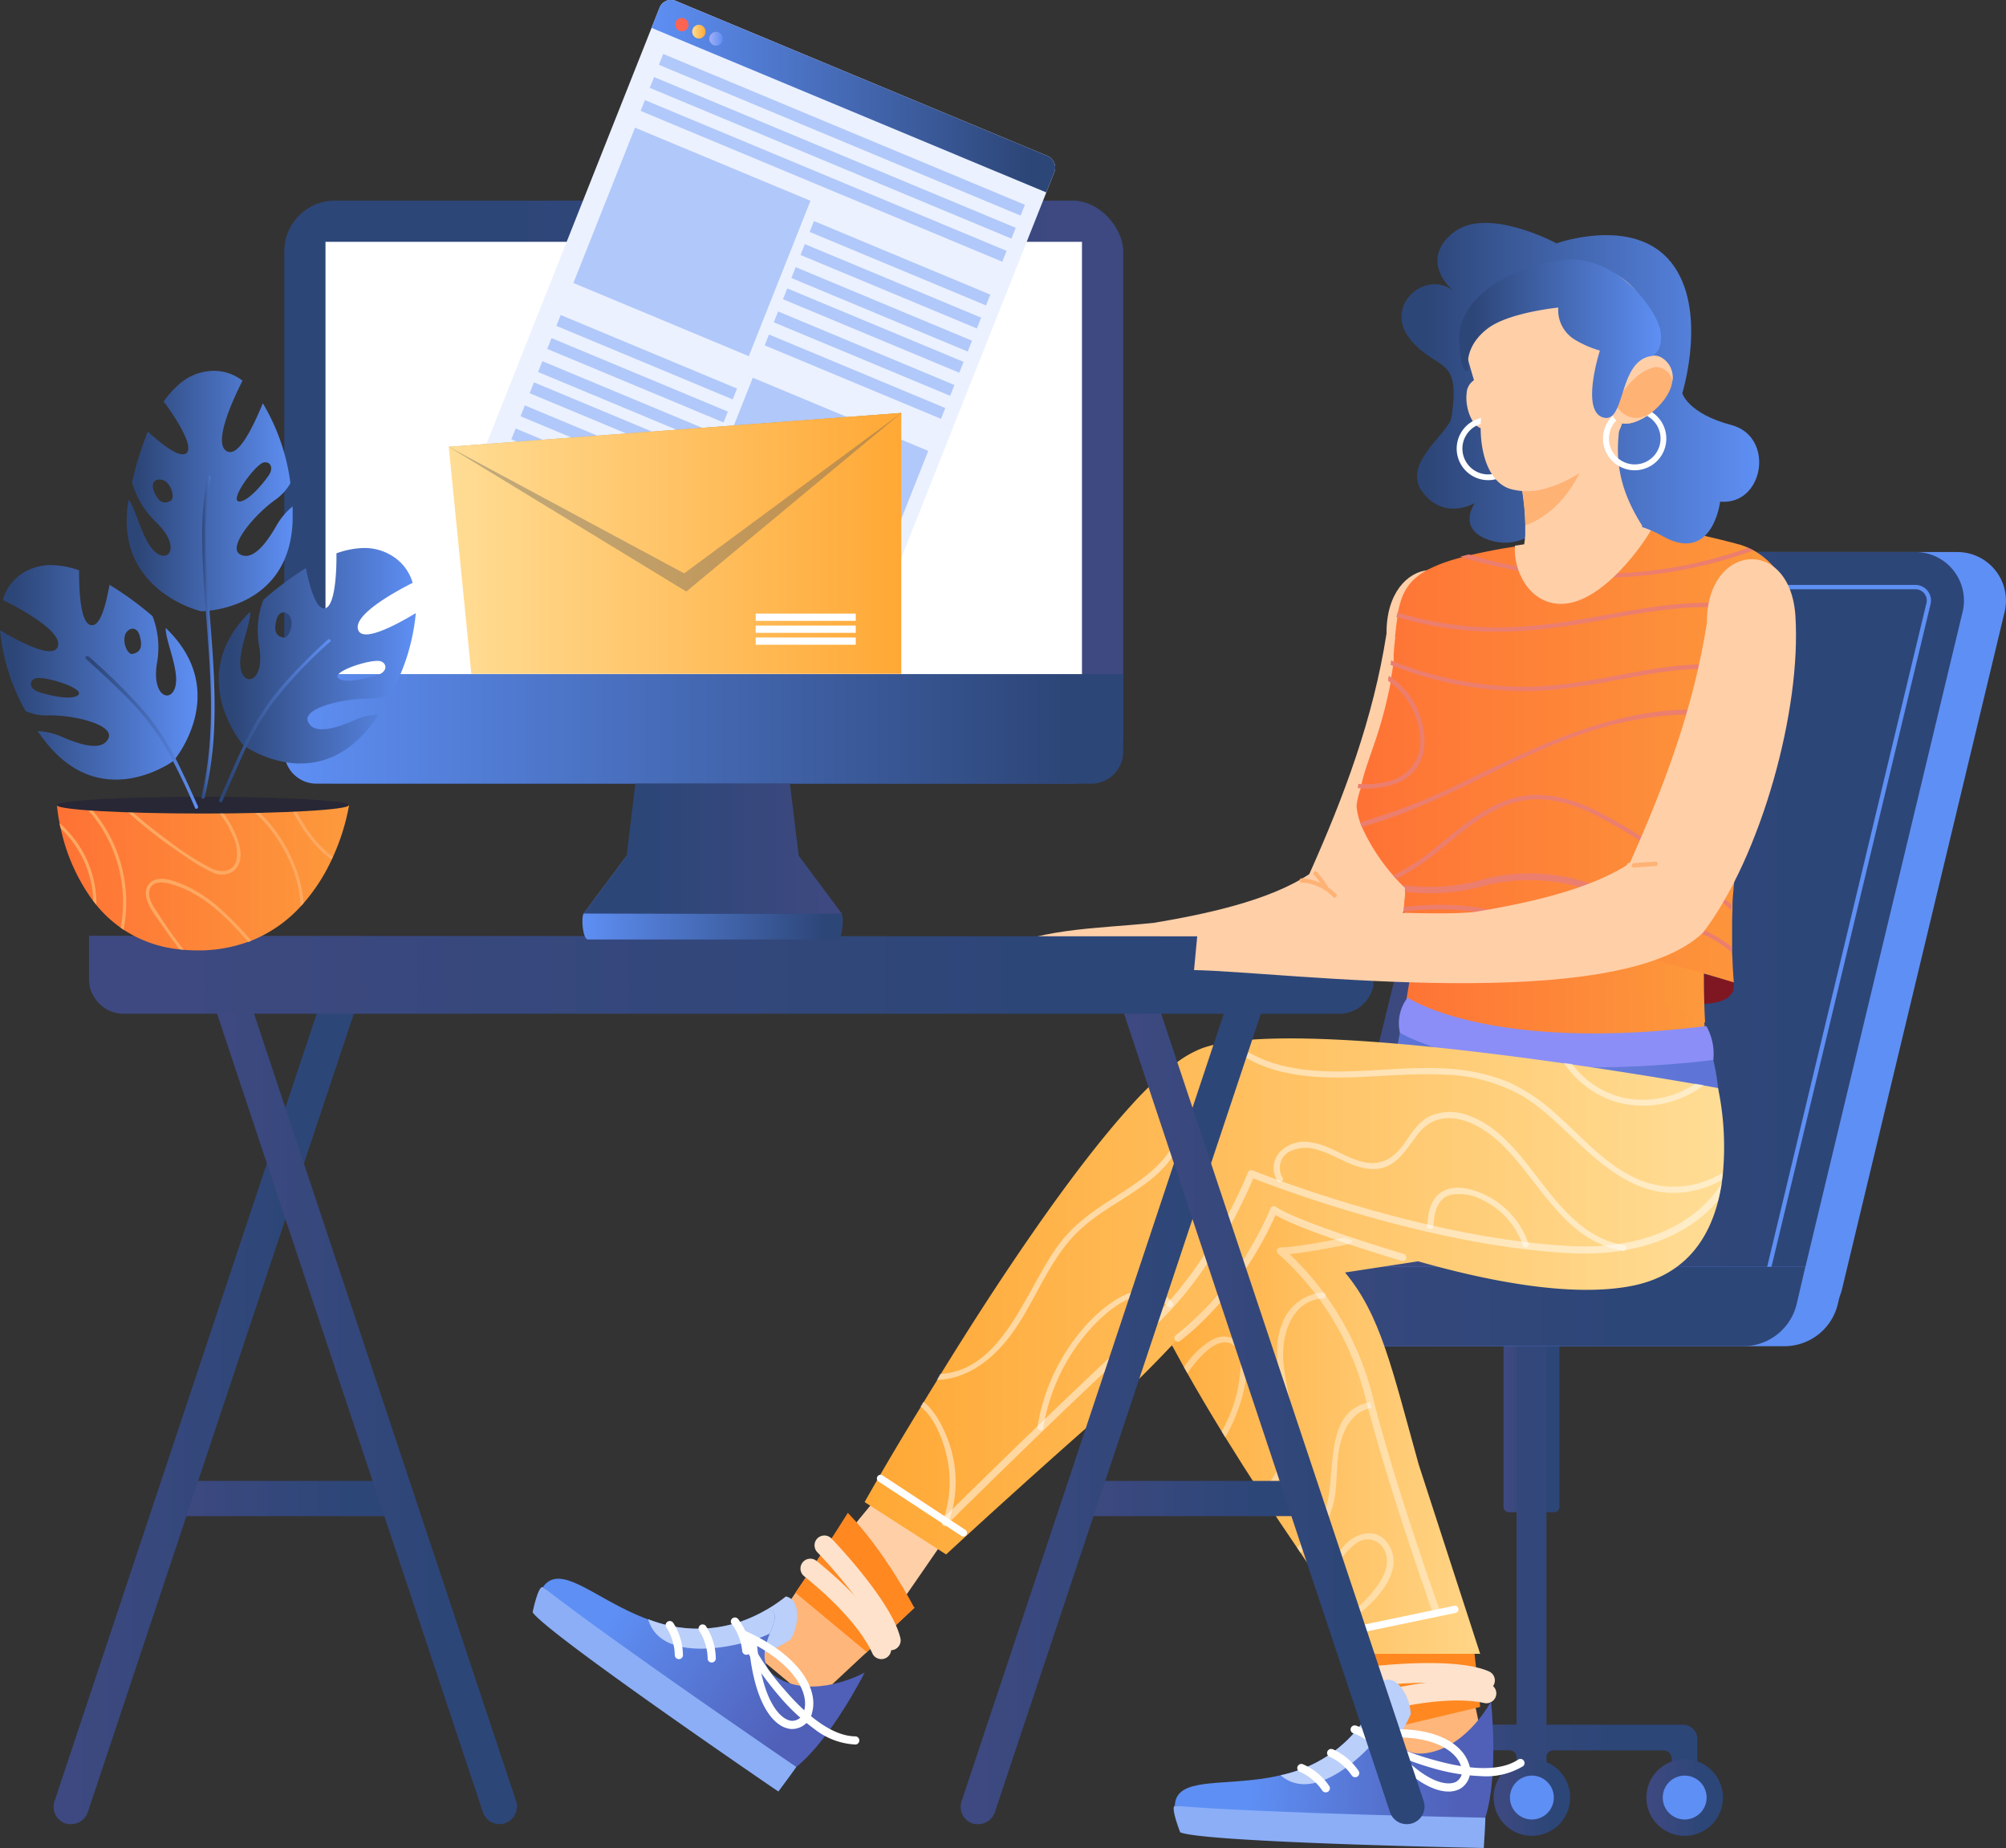 <?xml version="1.0" encoding="UTF-8"?> <svg xmlns="http://www.w3.org/2000/svg" xmlns:xlink="http://www.w3.org/1999/xlink" viewBox="0 0 326.51 300.78"><rect x="0" y="0" width="326.51" height="300.78" fill="#333333" stroke="none"/> <defs> <style>.cls-1{fill:#ffcfa8;}.cls-2{fill:url(#Безымянный_градиент_35);}.cls-3{fill:url(#Безымянный_градиент_35-2);}.cls-4{fill:url(#Безымянный_градиент_35-3);}.cls-5{fill:#5e8ff4;}.cls-6{fill:url(#Безымянный_градиент_35-4);}.cls-7{fill:url(#Безымянный_градиент_35-5);}.cls-8{fill:url(#Безымянный_градиент_35-6);}.cls-9{fill:url(#Безымянный_градиент_35-7);}.cls-10{fill:#ffb67a;}.cls-11{fill:#ff8821;}.cls-12{fill:#fee2cb;}.cls-13{fill:#fff;}.cls-14{fill:#bacffa;}.cls-15{fill:#8baef7;}.cls-16{fill:url(#Безымянный_градиент_516);}.cls-17{fill:url(#Безымянный_градиент_516-2);}.cls-18{fill:url(#Безымянный_градиент_5);}.cls-19{fill:url(#Безымянный_градиент_3);}.cls-20{fill:#8b8ef6;}.cls-21{fill:url(#Безымянный_градиент_5-2);}.cls-22{fill:#7e1721;}.cls-23{fill:url(#Безымянный_градиент_5-3);}.cls-24{fill:#ec7e6e;}.cls-25{fill:url(#Безымянный_градиент_27);}.cls-26{opacity:0.4;}.cls-27{fill:url(#Безымянный_градиент_27-2);}.cls-28{opacity:0.49;}.cls-29{fill:url(#Безымянный_градиент_35-8);}.cls-30{fill:url(#Безымянный_градиент_35-9);}.cls-31{fill:url(#Безымянный_градиент_35-10);}.cls-32{fill:url(#Безымянный_градиент_35-11);}.cls-33{fill:url(#Безымянный_градиент_35-12);}.cls-34{fill:url(#Безымянный_градиент_35-13);}.cls-35{fill:url(#Безымянный_градиент_35-14);}.cls-36{fill:url(#Безымянный_градиент_35-15);}.cls-37{fill:#feb274;}.cls-38{fill:#f1a892;}.cls-39{fill:url(#Безымянный_градиент_528);}.cls-40{fill:url(#Безымянный_градиент_528-2);}.cls-41{fill:url(#Безымянный_градиент_35-16);}.cls-42{fill:url(#Безымянный_градиент_528-3);}.cls-43{fill:url(#Безымянный_градиент_528-4);}.cls-44{fill:url(#Безымянный_градиент_35-17);}.cls-45{fill:url(#Безымянный_градиент_5-4);}.cls-46{fill:#fea861;}.cls-47{fill:#272735;}.cls-48{fill:url(#Безымянный_градиент_528-5);}.cls-49{fill:url(#Безымянный_градиент_528-6);}.cls-50{fill:url(#Безымянный_градиент_528-7);}.cls-51{fill:url(#Безымянный_градиент_528-8);}.cls-52{fill:url(#Безымянный_градиент_528-9);}.cls-53{fill:url(#Безымянный_градиент_528-10);}.cls-54{fill:#ebf1ff;}.cls-55{fill:url(#Безымянный_градиент_528-11);}.cls-56{fill:#ff6453;}.cls-57{fill:url(#Безымянный_градиент_12);}.cls-58{fill:url(#Безымянный_градиент_27-3);}.cls-59{opacity:0.6;}.cls-60{fill:url(#Безымянный_градиент_27-4);}.cls-61{fill:#606060;opacity:0.39;}.cls-62{fill:url(#Безымянный_градиент_27-5);}</style> <linearGradient id="Безымянный_градиент_35" x1="1802.36" y1="229.97" x2="1811.45" y2="229.97" gradientTransform="matrix(-1, 0, 0, 1, 2056.18, 0)" gradientUnits="userSpaceOnUse"> <stop offset="0.27" stop-color="#2d4678"></stop> <stop offset="0.93" stop-color="#3d4980"></stop> </linearGradient> <linearGradient id="Безымянный_градиент_35-2" x1="1779.91" y1="247.54" x2="1833.77" y2="247.54" xlink:href="#Безымянный_градиент_35"></linearGradient> <linearGradient id="Безымянный_градиент_35-3" x1="1825.39" y1="292.57" x2="1837.85" y2="292.57" xlink:href="#Безымянный_градиент_35"></linearGradient> <linearGradient id="Безымянный_градиент_35-4" x1="1800.6" y1="292.57" x2="1813.07" y2="292.57" xlink:href="#Безымянный_градиент_35"></linearGradient> <linearGradient id="Безымянный_градиент_35-5" x1="1775.74" y1="292.57" x2="1788.2" y2="292.57" xlink:href="#Безымянный_градиент_35"></linearGradient> <linearGradient id="Безымянный_градиент_35-6" x1="1736.5" y1="152.83" x2="1840.86" y2="152.83" xlink:href="#Безымянный_градиент_35"></linearGradient> <linearGradient id="Безымянный_градиент_35-7" x1="1762.33" y1="212.65" x2="1875.03" y2="212.65" xlink:href="#Безымянный_градиент_35"></linearGradient> <linearGradient id="Безымянный_градиент_516" x1="323.44" y1="2898.34" x2="375.06" y2="2898.34" gradientTransform="matrix(-0.82, -0.57, -0.57, 0.82, 2053.89, -1916.4)" gradientUnits="userSpaceOnUse"> <stop offset="0.07" stop-color="#5060b8"></stop> <stop offset="0.73" stop-color="#5e8ff4"></stop> </linearGradient> <linearGradient id="Безымянный_градиент_516-2" x1="1731.47" y1="414.18" x2="1783.09" y2="414.18" gradientTransform="matrix(-1, -0.03, -0.03, 1, 1985.31, -79.76)" xlink:href="#Безымянный_градиент_516"></linearGradient> <linearGradient id="Безымянный_градиент_5" x1="1777.21" y1="164.41" x2="1829.15" y2="164.41" gradientTransform="matrix(-1, 0, 0, 1, 2056.18, 0)" gradientUnits="userSpaceOnUse"> <stop offset="0" stop-color="#fd9a3c"></stop> <stop offset="1" stop-color="#fe7235"></stop> </linearGradient> <radialGradient id="Безымянный_градиент_3" cx="1803.36" cy="175.45" r="20.87" gradientTransform="matrix(-1, 0, 0, 1, 2056.18, 0)" gradientUnits="userSpaceOnUse"> <stop offset="0.01" stop-color="#6b81da"></stop> <stop offset="1" stop-color="#5e75d7"></stop> </radialGradient> <linearGradient id="Безымянный_градиент_5-2" x1="1778.65" y1="158.51" x2="1825.76" y2="158.51" xlink:href="#Безымянный_градиент_5"></linearGradient> <linearGradient id="Безымянный_градиент_5-3" x1="1764.62" y1="122.67" x2="1835.39" y2="122.67" xlink:href="#Безымянный_градиент_5"></linearGradient> <linearGradient id="Безымянный_градиент_27" x1="1805.53" y1="219.64" x2="1872.79" y2="219.64" gradientTransform="matrix(-1, 0, 0, 1, 2056.18, 0)" gradientUnits="userSpaceOnUse"> <stop offset="0" stop-color="#ffdd95"></stop> <stop offset="1" stop-color="#ffa835"></stop> </linearGradient> <linearGradient id="Безымянный_градиент_27-2" x1="1775.55" y1="210.95" x2="1915.45" y2="210.95" xlink:href="#Безымянный_градиент_27"></linearGradient> <linearGradient id="Безымянный_градиент_35-8" x1="1841.05" y1="243.89" x2="1882.52" y2="243.89" xlink:href="#Безымянный_градиент_35"></linearGradient> <linearGradient id="Безымянный_градиент_35-9" x1="1849.47" y1="227.06" x2="1899.82" y2="227.06" xlink:href="#Безымянный_градиент_35"></linearGradient> <linearGradient id="Безымянный_градиент_35-10" x1="1824.35" y1="227.06" x2="1874.7" y2="227.06" xlink:href="#Безымянный_градиент_35"></linearGradient> <linearGradient id="Безымянный_градиент_35-11" x1="1988.7" y1="243.89" x2="2030.16" y2="243.89" xlink:href="#Безымянный_градиент_35"></linearGradient> <linearGradient id="Безымянный_градиент_35-12" x1="1997.11" y1="227.06" x2="2047.46" y2="227.06" xlink:href="#Безымянный_градиент_35"></linearGradient> <linearGradient id="Безымянный_градиент_35-13" x1="1971.99" y1="227.06" x2="2022.34" y2="227.06" xlink:href="#Безымянный_градиент_35"></linearGradient> <linearGradient id="Безымянный_градиент_35-14" x1="1832.54" y1="158.63" x2="2041.69" y2="158.63" xlink:href="#Безымянный_градиент_35"></linearGradient> <linearGradient id="Безымянный_градиент_35-15" x1="1832.64" y1="161.08" x2="2041.59" y2="161.08" xlink:href="#Безымянный_градиент_35"></linearGradient> <linearGradient id="Безымянный_градиент_528" x1="1769.86" y1="62.36" x2="1828.03" y2="62.36" gradientTransform="matrix(-1, 0, 0, 1, 2056.18, 0)" gradientUnits="userSpaceOnUse"> <stop offset="0" stop-color="#5e8ff4"></stop> <stop offset="0.93" stop-color="#2d4678"></stop> </linearGradient> <linearGradient id="Безымянный_градиент_528-2" x1="1785.82" y1="55.13" x2="1818.65" y2="55.13" xlink:href="#Безымянный_градиент_528"></linearGradient> <linearGradient id="Безымянный_градиент_35-16" x1="46.27" y1="80.1" x2="182.82" y2="80.1" gradientTransform="matrix(1, 0, 0, 1, 0, 0)" xlink:href="#Безымянный_градиент_35"></linearGradient> <linearGradient id="Безымянный_градиент_528-3" x1="46.27" y1="118.63" x2="182.82" y2="118.63" gradientTransform="matrix(1, 0, 0, 1, 0, 0)" xlink:href="#Безымянный_градиент_528"></linearGradient> <linearGradient id="Безымянный_градиент_528-4" x1="94.78" y1="146.1" x2="137.17" y2="146.1" gradientTransform="matrix(1, 0, 0, 1, 0, 0)" xlink:href="#Безымянный_градиент_528"></linearGradient> <linearGradient id="Безымянный_градиент_35-17" x1="94.98" y1="138.15" x2="136.99" y2="138.15" gradientTransform="matrix(1, 0, 0, 1, 0, 0)" xlink:href="#Безымянный_градиент_35"></linearGradient> <linearGradient id="Безымянный_градиент_5-4" x1="1999.4" y1="142.85" x2="2046.91" y2="142.85" xlink:href="#Безымянный_градиент_5"></linearGradient> <linearGradient id="Безымянный_градиент_528-5" x1="2008.52" y1="79.9" x2="2035.56" y2="79.9" xlink:href="#Безымянный_градиент_528"></linearGradient> <linearGradient id="Безымянный_градиент_528-6" x1="2021.26" y1="103.64" x2="2023.43" y2="103.64" xlink:href="#Безымянный_градиент_528"></linearGradient> <linearGradient id="Безымянный_градиент_528-7" x1="1988.5" y1="106.69" x2="2020.57" y2="106.69" xlink:href="#Безымянный_градиент_528"></linearGradient> <linearGradient id="Безымянный_градиент_528-8" x1="2002.37" y1="117.28" x2="2020.55" y2="117.28" xlink:href="#Безымянный_градиент_528"></linearGradient> <linearGradient id="Безымянный_градиент_528-9" x1="2024.03" y1="109.43" x2="2056.18" y2="109.43" xlink:href="#Безымянный_градиент_528"></linearGradient> <linearGradient id="Безымянный_градиент_528-10" x1="2023.93" y1="119.19" x2="2042.28" y2="119.19" xlink:href="#Безымянный_градиент_528"></linearGradient> <linearGradient id="Безымянный_градиент_528-11" x1="106.05" y1="15.66" x2="171.74" y2="15.66" gradientTransform="matrix(1, 0, 0, 1, 0, 0)" xlink:href="#Безымянный_градиент_528"></linearGradient> <linearGradient id="Безымянный_градиент_12" x1="115.46" y1="6.31" x2="117.63" y2="6.31" gradientUnits="userSpaceOnUse"> <stop offset="0" stop-color="#a2aef5"></stop> <stop offset="1" stop-color="#5e8ff4"></stop> </linearGradient> <linearGradient id="Безымянный_градиент_27-3" x1="112.67" y1="5.15" x2="114.84" y2="5.15" gradientTransform="matrix(1, 0, 0, 1, 0, 0)" xlink:href="#Безымянный_градиент_27"></linearGradient> <linearGradient id="Безымянный_градиент_27-4" x1="73.04" y1="88.44" x2="146.7" y2="88.44" gradientTransform="matrix(1, 0, 0, 1, 0, 0)" xlink:href="#Безымянный_градиент_27"></linearGradient> <linearGradient id="Безымянный_градиент_27-5" x1="73.04" y1="80.26" x2="146.7" y2="80.26" gradientTransform="matrix(1, 0, 0, 1, 0, 0)" xlink:href="#Безымянный_градиент_27"></linearGradient> </defs> <g id="Слой_2" data-name="Слой 2"> <g id="Слой_1-2" data-name="Слой 1"> <path class="cls-1" d="M159.82,155.68c.05.18,1.8,7.34,1.82,7.51,14.7.26,49.44,3.9,63.44-9.68,9.45-12.47,16-36.26,15-51.55-.87-13-14.49-11.85-14.4,1.15-2.15,13.79-6.85,26.37-12.57,39.16-6.66,4.41-17.17,6.56-25.22,7.92C177.88,151.25,169,150.93,159.82,155.68Z"></path> <path class="cls-2" d="M252.94,246.13h-7.33a.88.88,0,0,1-.89-.88V213.8h9.1v31.45A.87.87,0,0,1,252.94,246.13Z"></path> <path class="cls-3" d="M276.27,283.06v5.78h-4.18v-2.61a1.34,1.34,0,0,0-1.34-1.34H252.83a1.12,1.12,0,0,0-1.12,1.12v2.83h-4.87V286a1.12,1.12,0,0,0-1.12-1.12H227.93a1.33,1.33,0,0,0-1.33,1.34v2.61h-4.19v-5.78a2.35,2.35,0,0,1,2.35-2.35h22.08V206.25h4.87v74.46h22.21A2.35,2.35,0,0,1,276.27,283.06Z"></path> <path class="cls-4" d="M230.79,292.57a6.23,6.23,0,1,1-6.23-6.23A6.23,6.23,0,0,1,230.79,292.57Z"></path> <path class="cls-5" d="M224.56,296.14a3.57,3.57,0,1,1,3.57-3.57A3.57,3.57,0,0,1,224.56,296.14Z"></path> <path class="cls-6" d="M255.57,292.57a6.23,6.23,0,1,1-6.23-6.23A6.23,6.23,0,0,1,255.57,292.57Z"></path> <path class="cls-5" d="M249.34,296.14a3.57,3.57,0,1,1,3.57-3.57A3.57,3.57,0,0,1,249.34,296.14Z"></path> <path class="cls-7" d="M280.44,292.57a6.23,6.23,0,1,1-6.23-6.23A6.23,6.23,0,0,1,280.44,292.57Z"></path> <path class="cls-5" d="M274.21,296.14a3.57,3.57,0,1,1,3.57-3.57A3.57,3.57,0,0,1,274.21,296.14Z"></path> <path class="cls-5" d="M326.29,99.58l-26.46,110.2a7.91,7.91,0,0,1-7.69,6.06H230.06a7.91,7.91,0,0,1-7.68-9.79l27.05-110.2a7.92,7.92,0,0,1,7.68-6H318.6A7.91,7.91,0,0,1,326.29,99.58Z"></path> <path class="cls-8" d="M319.45,99.58,293,209.78a7.91,7.91,0,0,1-7.69,6.06H223.23a7.9,7.9,0,0,1-7.68-9.79l27-110.2a7.92,7.92,0,0,1,7.69-6h61.48A7.9,7.9,0,0,1,319.45,99.58Z"></path> <path class="cls-5" d="M287.78,208.52,314.23,98.33a2.54,2.54,0,0,0-2.47-3.13H250.28a2.53,2.53,0,0,0-2.47,1.93l-27.05,110.2a2.54,2.54,0,0,0,.47,2.17,2.51,2.51,0,0,0,2,1h62.08A2.53,2.53,0,0,0,287.78,208.52Zm24-112.61a1.82,1.82,0,0,1,1.44.7,1.8,1.8,0,0,1,.34,1.55l-26.45,110.2a1.83,1.83,0,0,1-1.78,1.4H223.23a1.83,1.83,0,0,1-1.78-2.26L248.5,97.3a1.82,1.82,0,0,1,1.78-1.39Z"></path> <path class="cls-5" d="M186.18,219.11H290.45a8.94,8.94,0,0,0,8.7-6.92l1.4-6H189.18Z"></path> <path class="cls-9" d="M187.61,219.11h96.14a8.94,8.94,0,0,0,8.7-6.92l1.4-6H187.61a6.45,6.45,0,0,0-6.29,5h0A6.46,6.46,0,0,0,187.61,219.11Z"></path> <path class="cls-1" d="M154.33,249.72l-13.26,19.21c-9.83,4.74-24.56,1-16.2-3.51l22.37-27.14Z"></path> <path class="cls-10" d="M132.39,277.14c4.14-4.18,10-9.35,16.46-15.48L135.33,250.4h0c-6.19,9.59-11.22,16.85-13.09,18.3Z"></path> <path class="cls-11" d="M148.82,261.69s-4.68-9.09-10.82-15.46c-1.8,2.94-6.77,10.47-8.53,13l11.6,9.65C143.5,266.69,146.1,264.28,148.82,261.69Z"></path> <path class="cls-12" d="M144.26,268.4a1.59,1.59,0,0,0,2.28-1.83c-1.44-6-10.81-15.75-11.21-16.17a1.61,1.61,0,0,0-2.58.39,1.63,1.63,0,0,0,.31,1.88c2.59,2.68,9.39,10.44,10.38,14.67A1.57,1.57,0,0,0,144.26,268.4Z"></path> <path class="cls-12" d="M142.72,269.86a1.6,1.6,0,0,0,2.18-2.11c-1.91-4.13-6-8.81-11.8-13.54l-.18-.14a1.6,1.6,0,1,0-2.06,2.45l.22.18c5.37,4.36,9.25,8.77,10.92,12.41A1.5,1.5,0,0,0,142.72,269.86Z"></path> <line class="cls-13" x1="124.87" y1="265.42" x2="132.33" y2="273.5"></line> <path class="cls-14" d="M120.85,263.84a25.55,25.55,0,0,0,7.06-4c2.56.53,2.12,4.86.77,7a22,22,0,0,1-5.47,2.63Z"></path> <path class="cls-15" d="M129.6,286.86a1.35,1.35,0,0,1,0,.73c-.12.26-2.91,4-2.91,4s-37.57-25.61-40-29.17c0,0,.87-4.26,1.63-4.1S129.6,286.86,129.6,286.86Z"></path> <path class="cls-16" d="M129.61,287.59s-29.5-20.11-41.24-29.28c4.76-6.75,17.21,14.43,36.41,3.73,0,0,1.83-.3,1.19,2s-4,7.37,1.93,9.71,12.83-1.52,12.83-1.52S135.4,282.9,129.61,287.59Z"></path> <path class="cls-14" d="M124.78,262a21.94,21.94,0,0,1-19.28,1.54c2.19,7.71,16,4.28,19.8,2.33.27-.7.54-1.33.67-1.83C126.61,261.74,124.78,262,124.78,262Z"></path> <path class="cls-13" d="M110.12,269.92a.63.63,0,0,0,.33.12.66.66,0,0,0,.71-.62,9.84,9.84,0,0,0-1.58-5.28.67.67,0,1,0-1.12.74,8.55,8.55,0,0,1,1.37,4.44A.68.68,0,0,0,110.12,269.92Z"></path> <path class="cls-13" d="M115.46,270.47a.66.66,0,0,0,.34.12.68.68,0,0,0,.71-.62,9.91,9.91,0,0,0-1.59-5.28.66.66,0,0,0-.92-.19.68.68,0,0,0-.19.93,8.65,8.65,0,0,1,1.37,4.44A.67.67,0,0,0,115.46,270.47Z"></path> <path class="cls-13" d="M121.1,269.21a.72.72,0,0,0,.39.12.67.67,0,0,0,.66-.67,9.8,9.8,0,0,0-2-5.14.67.67,0,0,0-.94-.12.66.66,0,0,0-.11.93,8.69,8.69,0,0,1,1.7,4.33A.67.67,0,0,0,121.1,269.21Z"></path> <path class="cls-13" d="M126.81,280.67a4,4,0,0,0,1.91.74,3.36,3.36,0,0,0,3.48-2.74c1-3.72-2-9.26-10.91-13.23a.66.66,0,1,0-.55,1.21l1.1.52C122.45,275,124.57,279.12,126.81,280.67Zm-1.42-11.43c4.56,3.16,6.14,6.7,5.52,9.09a2,2,0,0,1-2.07,1.75c-1.69-.15-4.72-2.91-5.6-12.18A22.71,22.71,0,0,1,125.39,269.24Z"></path> <path class="cls-13" d="M132.68,281.51a11.65,11.65,0,0,0,6.6,2.43.67.67,0,0,0,0-1.33c-4.19,0-8.65-4.14-11.65-7.67a39.08,39.08,0,0,1-5.94-8.89.65.65,0,0,0-.55-.66.67.67,0,0,0-.77.54c-.17,1,3.12,6.22,6.3,9.94A33.17,33.17,0,0,0,132.68,281.51Z"></path> <path class="cls-10" d="M223.68,269.12l13-5.51c.22,7.32,5.11,14.81,3.93,20.57l-11,3.5L224.08,283Z"></path> <path class="cls-11" d="M239.78,267.27s-10.08-1.71-18.86-.62c1.27,3.21,4.31,11.7,5.32,14.66l14.68-3.49C240.59,274.53,240.23,271,239.78,267.27Z"></path> <path class="cls-12" d="M242.42,274.94a1.6,1.6,0,0,0-.11-2.92c-5.65-2.45-19.08-.8-19.65-.73a1.6,1.6,0,1,0,.45,3.17c3.7-.46,14-1.24,18,.51A1.63,1.63,0,0,0,242.42,274.94Z"></path> <path class="cls-12" d="M242.66,277.05a1.6,1.6,0,0,0-.38-3c-4.45-1-10.64-.5-17.91,1.32l-.22.06a1.6,1.6,0,1,0,.72,3.12l.27-.07c6.72-1.68,12.57-2.14,16.48-1.29A1.6,1.6,0,0,0,242.66,277.05Z"></path> <line class="cls-13" x1="225.66" y1="279.89" x2="236.32" y2="282.57"></line> <path class="cls-14" d="M221.43,280.76a25.37,25.37,0,0,0,3.72-7.21c2.43-1,4.43,2.9,4.47,5.44a22.07,22.07,0,0,1-3.13,5.19Z"></path> <path class="cls-15" d="M241.36,295.24a1.42,1.42,0,0,1,.4.61c.05.28-.25,4.93-.25,4.93s-45.46-.88-49.41-2.55c0,0-1.6-4.05-.88-4.32S241.36,295.24,241.36,295.24Z"></path> <path class="cls-17" d="M241.76,295.85s-35.7-.69-50.54-1.94c.29-8.25,22.29,2.66,32.52-16.8,0,0,1.37-1.25,2.11,1.05s.66,8.38,6.92,7.07,9.91-8.29,9.91-8.29S244,288.76,241.76,295.85Z"></path> <path class="cls-14" d="M223.74,277.11a21.92,21.92,0,0,1-15.3,11.83c6.06,5.26,15.75-5.17,17.85-8.88-.16-.74-.28-1.4-.44-1.9C225.11,275.86,223.74,277.11,223.74,277.11Z"></path> <path class="cls-13" d="M215.78,291.72a.61.61,0,0,0,.34-.08.67.67,0,0,0,.26-.91,9.82,9.82,0,0,0-4.22-3.54.67.67,0,1,0-.53,1.22,8.57,8.57,0,0,1,3.58,3A.64.64,0,0,0,215.78,291.72Z"></path> <path class="cls-13" d="M220.55,289.26a.66.66,0,0,0,.6-1,9.79,9.79,0,0,0-4.21-3.55.67.67,0,0,0-.88.35.65.65,0,0,0,.35.87,8.75,8.75,0,0,1,3.58,3A.68.68,0,0,0,220.55,289.26Z"></path> <path class="cls-13" d="M224.58,285.12A.7.7,0,0,0,225,285a.67.67,0,0,0,.19-.92,9.81,9.81,0,0,0-4.47-3.22.67.67,0,0,0-.85.41.65.65,0,0,0,.41.84,8.64,8.64,0,0,1,3.79,2.7A.68.68,0,0,0,224.58,285.12Z"></path> <path class="cls-13" d="M235.63,291.59a4,4,0,0,0,2-.43,3.35,3.35,0,0,0,1.41-4.19c-1.23-3.65-6.77-6.64-16.38-5.11a.67.67,0,0,0,.21,1.32c.41-.07.81-.12,1.2-.17C228.9,289.25,232.91,291.52,235.63,291.59Zm-7.44-8.8c5.55.16,8.8,2.26,9.59,4.6A2,2,0,0,1,237,290c-1.5.8-5.54.14-11.36-7.14C226.54,282.79,227.39,282.77,228.19,282.79Z"></path> <path class="cls-13" d="M241,289.08a11.68,11.68,0,0,0,6.85-1.58.65.65,0,0,0,.18-.92.66.66,0,0,0-.92-.19c-3.49,2.34-9.51,1.27-13.94,0a38.93,38.93,0,0,1-9.84-4.19.66.66,0,0,0-.83-.25.67.67,0,0,0-.34.88c.41.94,6,3.49,10.71,4.86A32.61,32.61,0,0,0,241,289.08Z"></path> <path class="cls-18" d="M227,174.33q1.47.4,2.91.75l1.21.29a111.22,111.22,0,0,0,38,2.09l1.23-.16a68.66,68.66,0,0,0,8.5-1.61h0a47.58,47.58,0,0,1-1.44-9.24c-.06-1.05-.1-2.07-.13-3.05h0c-.06-1.82-.07-3.46-.06-4.82v-.07h0c0-.91,0-1.7,0-2.31-6-1.14-17.14-3.14-27.45-4.41-7.47-.93-14.52-1.47-18.89-1l-.25,1.62-.37,2.4-.31,1.8-.68,3.93L227.08,174Z"></path> <path class="cls-19" d="M277.65,168s-34.25,4.07-48.81-4.72c0,0-3.16,14.51-2.88,18.36.66,9.23,52.35,7.19,53.66-1.83C280.19,175.81,277.65,168,277.65,168Z"></path> <path class="cls-20" d="M277.73,167a9.14,9.14,0,0,1,1.14,5.51s-34.19,4.7-51-4.41a6.8,6.8,0,0,1,1.25-5.73S242.33,171.38,277.73,167Z"></path> <path class="cls-21" d="M230.42,154.76c3.62.26,8.41.73,13.78,1.56,10.36,1.61,22.89,4.6,33.33,10.12-.06-1.05-.1-2.07-.13-3.05h0c-.06-1.82-.07-3.46-.06-4.82v-.07h0c0-.91,0-1.7,0-2.31-6-1.14-17.14-3.14-27.45-4.41-7.47-.93-14.52-1.47-18.89-1l-.25,1.62Z"></path> <path class="cls-22" d="M277.4,163.39h0c5.9-.26,4.73-3.57,4.73-3.57h0l-4.75-1.32h0v.07Z"></path> <path class="cls-23" d="M220.81,131.08c0,.38.07.77.14,1.17,0,.16.06.32.1.48.09.37.2.75.33,1.13.08.23.17.47.27.7a32.37,32.37,0,0,0,5.11,7.93l.47.54.44.48.54.55.21.19.28.25v.07c0,.18,0,.38,0,.58s0,.72-.07,1.11-.07.92-.12,1.42l0,.25V148c0,.11,0,.23,0,.35-.07.73-.15,1.52-.25,2.35s-.17,1.52-.27,2.32h0a26.62,26.62,0,0,1,2.89-.67h0c5.31-1,11.85-.73,18.57.11,1,.12,1.95.25,2.93.4l1.61.25h0c3.39.54,6.77,1.21,10,1.93l.77.17c4.71,1.07,9.08,2.23,12.68,3.27,1.8.51,3.4,1,4.76,1.41v-.1c-.08-1-.14-2-.19-2.91,0-.65-.06-1.29-.08-1.93,0-.3,0-.59,0-.89,0-1.31,0-2.58,0-3.81q0-1.07.06-2.1c0-.3,0-.6,0-.9,0-.85.1-1.68.17-2.49v-.11c.11-1.24.27-2.61.48-4.09l.12-.76c.58-3.8,1.48-8.22,2.65-12.82,0-.23.11-.46.17-.69a.64.64,0,0,0,0-.07c.23-.9.47-1.82.72-2.73.07-.27.15-.53.22-.79l.12-.44a3.37,3.37,0,0,0,.1-.34l.3-1c.09-.33.19-.66.29-1,.17-.58.35-1.17.54-1.75a.29.29,0,0,1,0-.09l.18-.57c.06-.18.12-.36.17-.54.39-1.19.78-2.38,1.2-3.54.24-.69.47-1.39.68-2.09l.12-.43c.07-.23.13-.46.19-.68l.15-.57h0c.14-.55.27-1.12.39-1.67h0c.06-.27.11-.55.17-.83h0c.15-.83.27-1.66.36-2.48h0a25.92,25.92,0,0,0,.16-3c0-.26,0-.53,0-.79s0-.62-.06-.92,0-.46-.07-.69v0c0-.23-.07-.47-.1-.7l-.06-.35-.07-.35c0-.11-.05-.22-.07-.34h0a2,2,0,0,1-.06-.23l0-.11c0-.1,0-.2-.08-.3s-.07-.27-.11-.4c-.09-.3-.19-.59-.3-.88,0,0,0,0,0,0s-.08-.21-.13-.32-.08-.2-.13-.3-.09-.22-.14-.32l-.29-.57c-.07-.11-.12-.22-.19-.32l-.15-.26c-.12-.19-.24-.37-.37-.55l-.2-.27-.16-.21-.06-.07-.17-.21c-.16-.19-.33-.37-.51-.55l-.2-.2-.24-.23-.26-.23-.26-.22-.18-.14a11.75,11.75,0,0,0-1.48-1l-.21-.12-.24-.12-.4-.19-.13-.06-.25-.11a12.56,12.56,0,0,0-1.18-.43l-.07,0-.34-.1-.47-.13-1.18-.3-1.15-.29c-4.81-1.17-8.85-1.91-10.33-2.17l-.28-.05-.13,0h0l-.08,0h-.1l-2,.29-18.12,2.75-.6.09-1.12.17-.44.06-2.12.33c-2,.37-3.83.73-5.41,1.11l-1.36.35c-.32.08-.63.17-.92.26a24.08,24.08,0,0,0-4.45,1.7,10.69,10.69,0,0,0-2.21,1.52l-.15.14a6.17,6.17,0,0,0-.5.53l-.12.14a7.52,7.52,0,0,0-.95,1.49c-.06.12-.12.24-.17.36a6.28,6.28,0,0,0-.29.76,2.64,2.64,0,0,0-.1.3l-.15.5c-.05.19-.1.38-.14.57s-.09.44-.14.66l0,.17-.06.38-.06.33a.78.78,0,0,1,0,.14c-.08.55-.16,1.12-.22,1.72l-.06.5c0,.14,0,.28-.05.42s0,.31,0,.47c-.06.61-.13,1.26-.2,1.93a.25.25,0,0,0,0,.08c0,.14,0,.28-.05.42l0,.24,0,.27c0,.13,0,.26,0,.39s0,.08,0,.13,0,.25,0,.37-.06.49-.1.73c-.08.59-.18,1.18-.28,1.77h0l-.15.77a.59.59,0,0,1,0,.13h0c0,.08,0,.16,0,.25-.25,1.3-.55,2.6-.86,3.88-1.39,5.62-3.15,9.23-3.86,12.55-.05.24-.1.47-.13.7A11.57,11.57,0,0,0,220.81,131.08Z"></path> <path class="cls-22" d="M227.89,153a3.13,3.13,0,0,0,2.26,3.53l.64-4.21A9.24,9.24,0,0,0,227.89,153Z"></path> <path class="cls-24" d="M227.26,100.4a60.24,60.24,0,0,0,9.14,1.95c7.87,1.06,15.56.16,23.33-1.25,8.18-1.49,16.64-3.24,25-1.68a27.77,27.77,0,0,1,6.87,2.24c0-.26,0-.53,0-.79a27.71,27.71,0,0,0-6.44-2.09c-7.66-1.5-15.49-.21-23.07,1.18-7.89,1.44-15.7,2.73-23.74,1.91a58.25,58.25,0,0,1-10.91-2.18l-.06.38Z"></path> <path class="cls-24" d="M237.7,90.59a74.13,74.13,0,0,0,47.69-1l-.21-.12-.24-.12-.4-.19a72.26,72.26,0,0,1-45.48,1.08Z"></path> <path class="cls-24" d="M226.33,108.21c1.07.43,2.14.83,3.23,1.19A58.69,58.69,0,0,0,248,112.48c7,0,13.67-1.6,20.49-2.77s13.71-1.37,20.43.79q.61.19,1.23.42c.07-.23.13-.46.19-.68-.65-.24-1.3-.45-2-.65-6.31-1.89-12.74-1.76-19.19-.71-7.07,1.15-14,2.92-21.19,2.89a58.08,58.08,0,0,1-21.56-4.29C226.4,107.72,226.37,108,226.33,108.21Z"></path> <path class="cls-24" d="M221,128.26a13.66,13.66,0,0,0,6.84-1,7,7,0,0,0,4-5.86A12.82,12.82,0,0,0,226.05,110l-.15.77a12.24,12.24,0,0,1,5.27,9.82,6.51,6.51,0,0,1-4.42,6.35,13.79,13.79,0,0,1-5.64.64C221.06,127.8,221,128,221,128.26Z"></path> <path class="cls-24" d="M221.38,133.86c.08.23.17.47.27.7,13-3.47,24.21-11.39,37-15.49,9.34-3,19.88-4,29.16-.89a.29.29,0,0,1,0-.09l.18-.57a37.89,37.89,0,0,0-9.27-1.89c-14-1.13-26.94,5-39.23,11A105.86,105.86,0,0,1,221.38,133.86Z"></path> <path class="cls-24" d="M275.38,135.86c2.31,1.67,4.7,3.24,7.14,4.72l.12-.76q-2.73-1.65-5.35-3.47c-2.14-1.49-8.4-5-5.78-8.31,1-1.25,2.79-1.68,4.3-1.84a25.55,25.55,0,0,1,5.46,0,26.16,26.16,0,0,1,4,.77c0-.23.11-.46.17-.69a26.7,26.7,0,0,0-6.42-.94c-2.71-.07-7.24,0-8.55,3C269,131.67,273.17,134.26,275.38,135.86Z"></path> <path class="cls-24" d="M226.76,142.49l.47.54a33.31,33.31,0,0,0,6.05-3.84c3.83-3,7.44-6.49,12.06-8.21,5.37-2,10.71-.3,15.54,2.3a109.3,109.3,0,0,1,20.95,14.89c0-.3,0-.6,0-.9-2.74-2.42-5.59-4.72-8.54-6.87a93.15,93.15,0,0,0-13.61-8.52c-4.53-2.22-9.5-3.41-14.4-1.65-4.38,1.58-7.93,4.76-11.51,7.64A34.73,34.73,0,0,1,226.76,142.49Z"></path> <path class="cls-24" d="M263.89,155.06l.77.17a7.17,7.17,0,0,1,7.78-4.45,17.9,17.9,0,0,1,9.38,4.19c0-.3,0-.59,0-.89-4.14-3.19-10.84-6.05-15.29-2.55A7.93,7.93,0,0,0,263.89,155.06Z"></path> <path class="cls-24" d="M228.41,148.37a45.65,45.65,0,0,1,11.62,0,30,30,0,0,1,12.26,4.46l1.61.25a25.72,25.72,0,0,0-5.33-3.09c-6.55-2.81-13.31-3.12-20.09-2.36l0,.25V148C228.43,148.13,228.43,148.25,228.41,148.37Z"></path> <path class="cls-1" d="M246.59,88.81c-.31,3.7,2,9.17,7.11,9.47,7,.42,14.42-10.5,15.46-12.79l-.33,0Z"></path> <path class="cls-24" d="M261.36,145.4a.52.52,0,0,1-.43.29.47.47,0,0,1-.26-.05,29.87,29.87,0,0,0-18.93-1.51,32.47,32.47,0,0,1-13.07,1c0-.21,0-.41,0-.59v-.07l-.49-.44a31.08,31.08,0,0,0,13.26-.93,30.35,30.35,0,0,1,19.65,1.58A.52.52,0,0,1,261.36,145.4Z"></path> <path class="cls-25" d="M183.47,200.61c.63,5.09,4.33,13.12,9.24,21.92l.56,1c1.75,3.1,3.63,6.28,5.58,9.45l.58.94c1.91,3.1,3.86,6.17,5.8,9.14.17.28.35.55.53.83,1.84,2.8,3.64,5.51,5.35,8l.57.84c1,1.54,2,3,3,4.39l.59.84c1.34,1.94,2.57,3.7,3.64,5.21l.55.78c2.32,3.27,3.74,5.22,3.74,5.22h17.72l-10-30.8c-4.36-15.64-6.21-24.37-12-31.26l31.76-4.87s-7.32-31.79-30.66-32.22C220,170.06,181.33,183.35,183.47,200.61Z"></path> <g class="cls-26"> <path class="cls-13" d="M205.23,243.06c.17.28.35.55.53.83a16.23,16.23,0,0,0,4.6-9.52c.49-4.48-1.25-8.79-1.49-13.22-.22-4.17,1.51-9.53,6.45-9.8.63,0,.63-1,0-1a7.76,7.76,0,0,0-6.63,5.08c-1.56,3.87-.56,8.12.17,12,.82,4.35.91,8.5-1.32,12.44A16.27,16.27,0,0,1,205.23,243.06Z"></path> <path class="cls-13" d="M192.71,222.53l.56,1a19.83,19.83,0,0,1,3.06-3.58c1.38-1.25,3.77-2.46,5-.29a6.82,6.82,0,0,1,.5,4,23.32,23.32,0,0,1-3,9.35l.58.94a23.3,23.3,0,0,0,1.6-3.2c1.21-2.93,2.29-6.67,1.71-9.87-.52-2.85-3-4.22-5.6-2.72A14.29,14.29,0,0,0,192.71,222.53Z"></path> <path class="cls-13" d="M215.56,246.15c2.23-5.42-.58-16.54,7.46-17.93.08.32.16.63.23.94-3.83.64-5.17,4.84-5.5,8.23-.29,3.06-.09,6.24-1.29,9.14-1,2.48-3,4.28-4.78,6.24l-.57-.84C212.77,250.13,214.61,248.45,215.56,246.15Z"></path> <path class="cls-13" d="M214.68,257.16l.59.84,2.72-3.77a10.62,10.62,0,0,1,2.86-3.11,3,3,0,0,1,4.47,1.15c1.34,2.71-.77,5.61-2.52,7.55a21.61,21.61,0,0,1-3.89,3.39l.55.78c4.14-2.85,9.79-8.43,6.26-13-1.82-2.32-4.84-1.54-6.68.31a33.12,33.12,0,0,0-3.18,4.18Z"></path> </g> <g class="cls-26"> <path class="cls-13" d="M233.79,262.72a.76.76,0,0,0,.16,0,.58.58,0,0,0,.35-.75c-.07-.21-7.37-20.49-11-35.16a48,48,0,0,0-13.41-22.69c3.57-.34,9.47-1.58,9.76-1.64a.59.59,0,0,0-.24-1.15c-.08,0-8,1.69-11,1.7a.58.58,0,0,0-.55.39.58.58,0,0,0,.18.65,46.33,46.33,0,0,1,14.1,23c3.66,14.73,11,35.07,11,35.27A.58.58,0,0,0,233.79,262.72Z"></path> </g> <path class="cls-13" d="M220.72,265.88h.08l16.13-3.37a.6.6,0,0,0,.45-.7.59.59,0,0,0-.69-.45l-16.13,3.37a.59.59,0,0,0,.16,1.16Z"></path> <path class="cls-27" d="M140.73,244.48,154,253s10.41-9.65,23.28-21,24.85-24.83,29.87-35c0,0,37.94,16.37,58.51,12.28,8.56-1.7,12.42-7.56,14-13.83a27.61,27.61,0,0,0,.57-2.82l.06-.45c.06-.4.11-.8.14-1.2a47,47,0,0,0-.79-13.89l-2.31-.41-1.37-.24c-4.14-.72-11.45-1.94-20.08-3.19h0l-1.32-.18h0c-15.57-2.22-35-4.44-48.08-4-1.74.06-3.36.16-4.85.33-.37,0-.73.08-1.08.13h0c-.44.05-.87.12-1.28.19a20.62,20.62,0,0,0-3.56.87,17.37,17.37,0,0,0-4.54,2.63l-.78.62a60.25,60.25,0,0,0-6.09,5.87l-.46.51c-10,11.08-22,29.26-30.74,43.46l-.59,1c-.75,1.22-1.48,2.4-2.17,3.54l-.48.8C144.34,238,140.73,244.48,140.73,244.48Z"></path> <g class="cls-28"> <path class="cls-13" d="M199.25,169.66a22,22,0,0,0,9,4.69c8.79,2.22,17.83.09,26.74.56a27.21,27.21,0,0,1,12.84,3.5c3.29,2,6,4.74,8.8,7.37,4.75,4.5,10.23,9,17.2,8.3a16.91,16.91,0,0,0,6.42-2c.06-.4.11-.8.14-1.2a15.11,15.11,0,0,1-11.22,1.9c-6.59-1.58-11.09-7.26-16-11.55a28.75,28.75,0,0,0-7.72-5.14,31.45,31.45,0,0,0-11.06-2.21c-8.45-.35-17,1.58-25.4-.37a22.09,22.09,0,0,1-8.52-4.07h0C200.09,169.52,199.66,169.59,199.25,169.66Z"></path> <path class="cls-13" d="M254.55,173a15.9,15.9,0,0,0,7.69,6.1,16.23,16.23,0,0,0,15.08-2.49l-1.37-.24a15.17,15.17,0,0,1-13,1.94,14.66,14.66,0,0,1-7.07-5.13h0Z"></path> <path class="cls-13" d="M152.49,224.6c5.55-.13,10.06-4.19,13-8.68,3.38-5.08,5.48-11.08,9.92-15.41,3.52-3.43,8.1-5.47,11.91-8.53,3.6-2.89,6.12-6.85,5.9-11.61a16.21,16.21,0,0,0-2.12-7.21l-.78.62a14,14,0,0,1,1.68,9.69c-1,4.78-5.05,7.81-8.93,10.33s-7.54,4.7-10.34,8.25c-5.55,7-9.16,21-19.7,21.57Z"></path> <path class="cls-13" d="M190.07,212.65c-4.4-5-11,1.57-13.8,5.07a31.52,31.52,0,0,0-6.46,14.74c-.1.62-1,.36-.94-.26A32.38,32.38,0,0,1,177,215.44c3.21-3.48,9.55-8.32,13.81-3.48.41.47-.28,1.16-.69.69Z"></path> <path class="cls-13" d="M154,236.6a18.82,18.82,0,0,1-.64,11.23c-.22.59.72.84.94.26a19.63,19.63,0,0,0,0-13.74c-.76-2-2.1-4.75-4-6.21l-.48.8C152.08,230.63,153.49,234.44,154,236.6Z"></path> <path class="cls-13" d="M264.08,203.52C254.5,202,250.53,192,244.16,186c-3.72-3.51-9.7-6.28-13.46-1.31-2.18,2.88-3.84,6-8,5.54-2.9-.34-5.25-2.18-8-3a6,6,0,0,0-4.88.23,3.05,3.05,0,0,0-1.07,4.21c.36.52-.49,1-.84.49a3.83,3.83,0,0,1,.36-4.61,5.55,5.55,0,0,1,5.16-1.61c2.89.41,5.22,2.29,8,3.07,3.25.92,5.42-.43,7.23-3,1.14-1.65,2.23-3.44,4.1-4.36a8.22,8.22,0,0,1,6.33-.06c4.58,1.62,7.83,5.73,10.69,9.44,3.82,5,8,10.58,14.58,11.64.62.1.36,1-.26,1Z"></path> <path class="cls-13" d="M247.87,202.69a12.68,12.68,0,0,0-6.5-7.34,8,8,0,0,0-5.16-.9c-2.38.58-2.75,3-2.92,5.09,0,.62-1,.63-1,0,.16-1.94.42-4.15,2.14-5.37s3.74-.94,5.52-.4a13.66,13.66,0,0,1,8.83,8.66c.21.59-.73.85-.94.26Z"></path> </g> <g class="cls-28"> <path class="cls-13" d="M191.74,218.4a.47.47,0,0,0,.31-.12c9.35-7.24,14.38-17.81,15.56-20.51,4.9,2.84,19.89,7.25,20.55,7.44a.58.58,0,1,0,.33-1.12c-.17-.05-16.86-5-20.82-7.66a.59.59,0,0,0-.5-.08.63.63,0,0,0-.38.35c0,.12-5,12.54-15.45,20.66a.58.58,0,0,0,.4,1Z"></path> </g> <path class="cls-13" d="M156.86,250.08a.62.62,0,0,0,.45-.26.59.59,0,0,0-.17-.81l-13.5-8.88a.59.59,0,1,0-.64,1L156.5,250A.52.52,0,0,0,156.86,250.08Z"></path> <g class="cls-28"> <path class="cls-13" d="M153.6,247.85a.55.55,0,0,0,.46.17.56.56,0,0,0,.37-.16c.22-.23,22.3-22.09,32.95-31.51,9.61-8.51,15.43-21.72,16.6-24.56,4,1.56,28.55,10.92,51.42,12.17,10.35.57,16.84-2.45,20.47-5.08a21.37,21.37,0,0,0,3.78-3.5,28.17,28.17,0,0,0,.57-2.82,14.79,14.79,0,0,1-1.09,1.6,19.64,19.64,0,0,1-4,3.81c-3.47,2.51-9.69,5.37-19.66,4.83-24.62-1.36-51.31-12.2-51.58-12.31a.54.54,0,0,0-.45,0,.59.59,0,0,0-.32.32c-.05.16-6,15.32-16.51,24.65s-32.77,31.33-33,31.55A.59.59,0,0,0,153.6,247.85Z"></path> </g> <path class="cls-29" d="M176.52,246.76h35.74a2.87,2.87,0,0,0,0-5.73H176.52a2.87,2.87,0,0,0,0,5.73Z"></path> <path class="cls-30" d="M159.23,296.9a2.87,2.87,0,0,0,2.72-2L206.56,161a2.86,2.86,0,1,0-5.43-1.82l-44.62,134a2.86,2.86,0,0,0,1.81,3.62A2.89,2.89,0,0,0,159.23,296.9Z"></path> <path class="cls-31" d="M229,296.9a2.94,2.94,0,0,0,.91-.15,2.86,2.86,0,0,0,1.81-3.62L187.06,159.18a2.86,2.86,0,1,0-5.43,1.82l44.61,133.94A2.87,2.87,0,0,0,229,296.9Z"></path> <path class="cls-32" d="M28.88,246.76H64.62a2.87,2.87,0,0,0,0-5.73H28.88a2.87,2.87,0,1,0,0,5.73Z"></path> <path class="cls-33" d="M11.59,296.9a2.87,2.87,0,0,0,2.72-2L58.92,161a2.87,2.87,0,1,0-5.44-1.82l-44.61,134a2.86,2.86,0,0,0,1.81,3.62A2.89,2.89,0,0,0,11.59,296.9Z"></path> <path class="cls-34" d="M81.32,296.9A2.88,2.88,0,0,0,84,293.13L39.42,159.18A2.86,2.86,0,1,0,34,161L78.6,294.94A2.87,2.87,0,0,0,81.32,296.9Z"></path> <path class="cls-35" d="M14.49,152.31v7.05a5.19,5.19,0,0,0,.1,1,5.45,5.45,0,0,0,.43,1.33A5.59,5.59,0,0,0,20.09,165H218a5.6,5.6,0,0,0,5.07-3.21,5.91,5.91,0,0,0,.43-1.33,6,6,0,0,0,.1-1v-7.05Z"></path> <path class="cls-36" d="M14.59,160.41a5.45,5.45,0,0,0,.43,1.33H223.11a5.91,5.91,0,0,0,.43-1.33Z"></path> <path class="cls-37" d="M214.35,141.91a15.31,15.31,0,0,1,1.72,2.28c.23.38-.36.72-.6.34a15.09,15.09,0,0,0-1.6-2.14c-.3-.32.19-.81.48-.48Z"></path> <path class="cls-37" d="M217.45,145.49a8.42,8.42,0,0,0-5.59-2.53.34.34,0,0,0,0,.68A7.67,7.67,0,0,1,217,146c.3.31.79-.16.49-.47Z"></path> <path class="cls-1" d="M195,151c0,.19-.66,6.73-.65,6.89,14.7.26,68.88,7.45,82.88-6.13,9.45-12.47,16-36.26,15-51.55-.87-13-14.49-11.85-14.4,1.15-2.15,13.79-6.85,26.37-12.57,39.15-6.66,4.42-17.17,6.57-25.22,7.92C230,149.49,204.19,146.24,195,151Z"></path> <path class="cls-1" d="M265.06,141.14a9.34,9.34,0,0,1,4.24,2.11c.34.3.84-.2.5-.5a9.93,9.93,0,0,0-4.55-2.29c-.44-.1-.63.59-.19.68Z"></path> <path class="cls-37" d="M265.93,141.2l3.55-.25c.45,0,.46-.74,0-.71l-3.55.25c-.45,0-.45.75,0,.71Z"></path> <path class="cls-38" d="M265.33,140.42l0,0h0l0-.05s0,0,0,0Z"></path> <polygon class="cls-38" points="265.26 140.5 265.26 140.5 265.26 140.5 265.26 140.5"></polygon> <path class="cls-39" d="M253.34,39.61S265.92,35.07,272,42.7,273.82,64,273.82,64s.89,3.3,8,5.18,5.32,13.11-1.84,12.47c0,0-1.23,10.25-9.41,5.58s-19.29-1.67-19.29-1.67-3.77,4.13-9,2.3-2.22-6-2.22-6-4.78,2.91-8.38-1.58c-3.82-4.76,4.18-9.68,4.58-12.4,1.48-9.9-2-7.4-6.37-12.22-5.32-5.88,2.59-12.3,7-8,0,0-6.34-4.93-.37-9.78C242,33.46,253.34,39.61,253.34,39.61Z"></path> <path class="cls-1" d="M240.86,61.49a2.67,2.67,0,0,0-2.14,2.56c-.3,2.35,1,6.23,3.33,5.7S240.86,61.49,240.86,61.49Z"></path> <path class="cls-13" d="M247.32,72.38a5.13,5.13,0,1,0-4.45,5.73A5.13,5.13,0,0,0,247.32,72.38Zm-.92.12a4.2,4.2,0,1,1-4.69-3.65A4.2,4.2,0,0,1,246.4,72.5Z"></path> <line class="cls-1" x1="247.75" y1="79.55" x2="247.75" y2="79.55"></line> <path class="cls-1" d="M267.32,85.61s-3.06,6.11-9.9,7.26c-8.69,1.47-9.77-2.27-9.77-2.27a16.9,16.9,0,0,0,.61-3.63c0-.47,0-1,0-1.47a39.51,39.51,0,0,0-.36-4.63c-.05-.4-.11-.83-.17-1.26v0c6-1.58,10.88-4.37,14.16-8.9l.89-.57.6-.38.13.35-.09,1.13C263,76.48,264.29,80.82,267.32,85.61Z"></path> <path class="cls-37" d="M257.84,75.39c-1.21,2.92-4,8.08-9.55,10.11a39.51,39.51,0,0,0-.36-4.63c-.05-.4-.11-.83-.17-1.26l.36,0C251.42,79.77,255,78,257.84,75.39Z"></path> <path class="cls-1" d="M270.54,60.84c.29,3.27-2.13,7.51-6.4,8H264c0,.2-.12.39-.18.59l-.09.25v0c-2.18,5.78-9.81,9.74-14.08,10.22a9.61,9.61,0,0,1-2.91-.12c-4.62-.59-6-6.65-5.7-11.39a18.76,18.76,0,0,1,.24-2l0-.13s-2.09-6.42-2.69-9.24c-1.17-5.48,1.52-11.38,13.57-13.54S267.82,48.67,269,52.6c.2.65.41,4.63-.2,5.33A3.26,3.26,0,0,1,270.54,60.84Z"></path> <path class="cls-1" d="M264.14,68.84H264c0,.2-.12.39-.18.59l-.09.25v0A3.78,3.78,0,0,1,262,69.2a3,3,0,0,1-1-.86.44.44,0,1,1,.71-.52,2.37,2.37,0,0,0,1.13.82,3.17,3.17,0,0,0,.79.18A3.25,3.25,0,0,0,264.14,68.84Z"></path> <path class="cls-13" d="M268.36,66.8l-.76.67a4.2,4.2,0,1,1-2.4-.19,1,1,0,0,0,.49-1l-.24,0a5.15,5.15,0,1,0,2.91.5Z"></path> <path class="cls-37" d="M264.13,60.8s4-4,6.26-2.46c5.5,3.83-2.72,11.39-6.4,10.55a2.39,2.39,0,0,1-1.58-1.54Z"></path> <path class="cls-1" d="M264,68.89c1.5.35,3.76-.71,5.53-2.34-3.67,3.27-6.13.26-6.68-.87l-.43,1.67A2.39,2.39,0,0,0,264,68.89Z"></path> <path class="cls-1" d="M269.4,59.74c-3,.7-4.87,3.45-6.21,5.43a36.87,36.87,0,0,1,1.87-5.23c1.29-1.09,3.63-2.72,5.31-1.78A3.69,3.69,0,0,1,272.21,62,2.78,2.78,0,0,0,269.4,59.74Z"></path> <path class="cls-40" d="M253.64,50.06a5.61,5.61,0,0,0,2.72,5.24,16.74,16.74,0,0,0,4.05,1.76s-3.18,9.82.53,10.89,2.39-9.28,7.88-10c0,0,1.95-.58,1.46-4S263,41.05,254,42.37s-16.69,6.46-16.47,12.86,1.49,5,1.49,5-1-3.65,3.18-6.8C245.64,50.84,253.64,50.06,253.64,50.06Z"></path> <rect class="cls-41" x="46.27" y="32.65" width="136.55" height="94.91" rx="8.26"></rect> <rect class="cls-13" x="73.81" y="18.54" width="81.48" height="123.13" transform="translate(194.65 -34.45) rotate(90)"></rect> <path class="cls-42" d="M46.27,109.72v12.61a5.23,5.23,0,0,0,5.23,5.22H177.6a5.22,5.22,0,0,0,5.22-5.22V109.72Z"></path> <path class="cls-43" d="M137,148.69l-7-9.39H102l-7,9.39c-.43.58-.18,4.22.71,4.22h40.6C137.18,152.91,137.36,149.18,137,148.69Z"></path> <path class="cls-44" d="M130,139.3l-1.42-11.75H103.41L102,139.3l-7,9.39s41.68.14,42,0Z"></path> <path class="cls-45" d="M9.27,131.05a25.05,25.05,0,0,0,.45,3c0,.27.11.55.18.85a30.66,30.66,0,0,0,5.29,11.78h0l.51.64A20.1,20.1,0,0,0,19.65,151l.47.32a20.24,20.24,0,0,0,9.09,3.2h0l.69.07h0c.72.06,1.46.1,2.23.1a23.64,23.64,0,0,0,8.23-1.39c.17,0,.34-.12.51-.18a21.89,21.89,0,0,0,8.06-5.58c.16-.17.32-.34.47-.52A30.17,30.17,0,0,0,54,139.89l.21-.46a35.19,35.19,0,0,0,2.61-8.38Z"></path> <path class="cls-46" d="M47.11,131.05c1.72,3.4,3.87,6.72,6.85,8.84l.21-.46c-2.81-2-4.85-5.16-6.49-8.38Z"></path> <path class="cls-46" d="M40.08,131.05a23.57,23.57,0,0,1,6.77,8.5,19.69,19.69,0,0,1,2.09,7.95c.16-.17.32-.34.47-.52a20.11,20.11,0,0,0-1.69-6.72,24.11,24.11,0,0,0-6.82-9.21Z"></path> <path class="cls-46" d="M19.65,151l.47.32a23.24,23.24,0,0,0-5.76-20.23h-.71A22.68,22.68,0,0,1,19.65,151Z"></path> <path class="cls-46" d="M26.33,150.51q1.37,2,2.88,4h0l.69.07q-2.13-2.72-4-5.63c-.72-1.11-2-2.74-1.53-4.17.6-1.81,3.08-1.05,4.35-.61,4.77,1.66,8.4,5.36,11.66,9.12.17,0,.34-.12.51-.18a51.16,51.16,0,0,0-4.67-4.87A23,23,0,0,0,29.88,144c-1.57-.66-4.44-1.79-5.72,0C22.74,146,25.28,149,26.33,150.51Z"></path> <path class="cls-46" d="M9.72,134c0,.27.11.55.18.85a17,17,0,0,1,5.29,11.78h0l.51.64A17.48,17.48,0,0,0,9.72,134Z"></path> <path class="cls-46" d="M19.57,131.05c1,.91,2,1.8,3,2.66a80.92,80.92,0,0,0,7.76,5.78,27.65,27.65,0,0,0,4.09,2.42,3.43,3.43,0,0,0,3.49-.06c2.21-1.65,1-5,0-7a14.81,14.81,0,0,0-2.72-3.83h-.73a14.37,14.37,0,0,1,3.32,4.78,6.52,6.52,0,0,1,.7,4.21c-.56,2-2.51,2.06-4.11,1.31a43.67,43.67,0,0,1-6.91-4.44,77.6,77.6,0,0,1-7.17-5.86Z"></path> <ellipse class="cls-47" cx="33.02" cy="131.05" rx="23.75" ry="1.36"></ellipse> <path class="cls-48" d="M20.92,81.34c1.42,1.7,2.45,8,5.17,9,1.87.7,2.87-2-.76-5.42a14.17,14.17,0,0,1-3.83-6.43,52.28,52.28,0,0,1,2.56-8.25c2.1,1.93,5.46,4.68,6.41,3.37s-2.08-5.94-3.83-8.25a14.82,14.82,0,0,1,2.72-3,8.56,8.56,0,0,1,5.75-2,7.6,7.6,0,0,1,4.36,1.6c-1.87,3.7-4.62,10-2.69,11.39s4.39-3.84,6-7.71a33.76,33.76,0,0,1,4.49,13,8.24,8.24,0,0,1-2.56,2.77C41.18,84,37,89.09,39.08,90.23s4.29-1.87,5.86-4.57a10.83,10.83,0,0,1,2.69-3.23c0,.81,0,1.61,0,2.38-.55,14.68-14.89,14.68-14.89,14.68S18.38,96.18,20.92,81.34Zm18,.29c1.43,0,3.69-2.67,4.74-4.14s.21-2.48-.8-2.2h0C41.43,75.73,37.12,81.65,39,81.63Zm-12.5-3.52h-.05c-1-.29-1.85.39-1.37,1.69.62,1.7,1.46,2.38,2.73,1.74C28.57,81.13,27.88,78.54,26.46,78.11Z"></path> <path class="cls-49" d="M34.3,77.66c-1.26,6.43-.86,13.06-.38,19.54.52,7,1.21,14,.94,21a58.23,58.23,0,0,1-1.57,11.61.27.27,0,0,1-.53-.14c3.41-13.82.25-27.88.16-41.84a51.88,51.88,0,0,1,.84-10.26c.07-.35.6-.2.54.14Z"></path> <path class="cls-50" d="M40.73,99.56c.14,2.22-2.75,7.92-1.15,10.35,1.1,1.67,3.49.07,2.58-4.84a14.1,14.1,0,0,1,.7-7.44,52.79,52.79,0,0,1,6.93-5.16c.55,2.8,1.65,7,3.2,6.51s1.82-6,1.77-8.92a14.2,14.2,0,0,1,4-.85A8.51,8.51,0,0,1,64.58,91a7.62,7.62,0,0,1,2.59,3.86c-3.69,1.88-9.61,5.31-8.89,7.61.66,2.13,5.81-.52,9.4-2.68a33.65,33.65,0,0,1-4.07,13.18,8.31,8.31,0,0,1-3.7.73c-4.36,0-10.79,1.64-9.76,3.8s4.57,1,7.43-.23a10.89,10.89,0,0,1,4.08-1c-.46.68-.93,1.32-1.4,1.93-9.11,11.53-20.69,3.07-20.69,3.07S29.93,110.05,40.73,99.56Zm14.4,10.88c1.15.83,4.54,0,6.27-.55S63,108,62,107.64l0,0C60.6,107.13,53.63,109.37,55.13,110.44Zm-8-10.22,0,0c-.65-.82-1.73-.77-2.1.56-.5,1.75-.23,2.78,1.18,3C47,103.9,48,101.41,47.1,100.22Z"></path> <path class="cls-51" d="M53.72,104.46a72.07,72.07,0,0,0-9.4,10,51,51,0,0,0-5.16,9.17c-1,2.26-2,4.54-3,6.82-.14.32-.62,0-.47-.28,1.66-3.75,3.2-7.56,5.15-11.17a44,44,0,0,1,6.35-8.81c2-2.13,4-4.13,6.17-6.09.26-.24.65.15.39.39Z"></path> <path class="cls-52" d="M28.26,123.83s-11.52,8.54-20.71-2.92c-.48-.6-1-1.25-1.42-1.92a10.89,10.89,0,0,1,4.09,1c2.86,1.23,6.43,2.35,7.43.18s-5.43-3.8-9.79-3.74a8.12,8.12,0,0,1-3.7-.7A33.44,33.44,0,0,1,0,102.58c3.6,2.14,8.77,4.75,9.42,2.61.69-2.3-5.24-5.69-8.95-7.54A7.62,7.62,0,0,1,3,93.77,8.52,8.52,0,0,1,8.87,92a14.27,14.27,0,0,1,4,.82c0,2.89.14,8.38,1.83,8.9S17.3,98,17.83,95.19a51.82,51.82,0,0,1,7,5.1,14.14,14.14,0,0,1,.75,7.45c-.88,4.9,1.53,6.49,2.62,4.81,1.58-2.44-1.35-8.12-1.22-10.34C37.82,112.63,28.26,123.83,28.26,123.83ZM5.73,110.42l0,0c-1,.37-1.07,1.69.66,2.24s5.12,1.35,6.27.51C14.11,112.11,7.13,109.92,5.73,110.42Zm15.83-4c1.4-.24,1.67-1.28,1.16-3-.39-1.33-1.47-1.37-2.12-.54l0,0C19.69,104.11,20.68,106.6,21.56,106.44Z"></path> <path class="cls-53" d="M14.38,106.81a95.12,95.12,0,0,1,9.5,9.44,42.13,42.13,0,0,1,5.23,8.27c1.09,2.21,2.09,4.46,3.11,6.7.15.33-.33.61-.48.28a101.1,101.1,0,0,0-5.13-10.45A42.77,42.77,0,0,0,20.12,113c-2-2-4.05-3.88-6.13-5.77-.27-.24.12-.63.39-.39Z"></path> <path class="cls-54" d="M171.59,28.08l-29.52,74.39L77.82,75.68,107.34,1.29A2,2,0,0,1,110,.15l60.51,25.23A2.09,2.09,0,0,1,171.59,28.08Z"></path> <path class="cls-55" d="M171.59,28.08l-1.29,3.24L106.05,4.54l1.29-3.25A2,2,0,0,1,110,.15l60.51,25.23A2.09,2.09,0,0,1,171.59,28.08Z"></path> <path class="cls-56" d="M112,4.4a1.07,1.07,0,0,1-1.41.61,1.12,1.12,0,0,1-.6-1.45A1.08,1.08,0,0,1,111.36,3,1.12,1.12,0,0,1,112,4.4Z"></path> <path class="cls-57" d="M117.55,6.73a1.06,1.06,0,0,1-1.41.61,1.12,1.12,0,0,1-.6-1.44A1.09,1.09,0,0,1,117,5.28,1.12,1.12,0,0,1,117.55,6.73Z"></path> <path class="cls-58" d="M114.76,5.57a1.08,1.08,0,0,1-1.42.61,1.12,1.12,0,0,1-.59-1.45,1.07,1.07,0,0,1,1.41-.61A1.13,1.13,0,0,1,114.76,5.57Z"></path> <g class="cls-59"> <polygon class="cls-15" points="166.12 35.09 107.25 10.55 107.95 8.78 166.82 33.33 166.12 35.09"></polygon> <polygon class="cls-15" points="164.63 38.84 105.76 14.3 106.46 12.54 165.33 37.08 164.63 38.84"></polygon> <polygon class="cls-15" points="163.14 42.6 104.27 18.05 104.97 16.29 163.84 40.83 163.14 42.6"></polygon> <polygon class="cls-15" points="160.49 49.71 131.78 37.75 132.49 35.98 161.19 47.95 160.49 49.71"></polygon> <polygon class="cls-15" points="159 53.46 130.29 41.5 131 39.73 159.7 51.7 159 53.46"></polygon> <polygon class="cls-15" points="157.51 57.22 128.81 45.25 129.51 43.48 158.21 55.45 157.51 57.22"></polygon> <polygon class="cls-15" points="156.14 60.67 127.44 48.7 128.14 46.94 156.84 58.9 156.14 60.67"></polygon> <polygon class="cls-15" points="154.65 64.42 125.95 52.46 126.65 50.69 155.35 62.66 154.65 64.42"></polygon> <polygon class="cls-15" points="153.16 68.17 124.46 56.21 125.16 54.44 153.86 66.41 153.16 68.17"></polygon> <polygon class="cls-15" points="121.88 57.97 93.33 46.06 103.36 20.78 131.92 32.68 121.88 57.97"></polygon> <polygon class="cls-15" points="83.93 69.74 112.63 81.7 111.93 83.47 83.23 71.5 83.93 69.74"></polygon> <polygon class="cls-15" points="85.42 65.98 114.12 77.95 113.42 79.72 84.72 67.75 85.42 65.98"></polygon> <polygon class="cls-15" points="86.91 62.23 115.61 74.2 114.91 75.96 86.21 64 86.91 62.23"></polygon> <polygon class="cls-15" points="88.28 58.78 116.98 70.75 116.28 72.51 87.58 60.55 88.28 58.78"></polygon> <polygon class="cls-15" points="89.77 55.03 118.47 66.99 117.77 68.76 89.07 56.79 89.77 55.03"></polygon> <polygon class="cls-15" points="91.26 51.27 119.96 63.24 119.26 65.01 90.56 53.04 91.26 51.27"></polygon> <polygon class="cls-15" points="122.53 61.48 151.09 73.39 141.06 98.67 112.5 86.77 122.53 61.48"></polygon> </g> <polygon class="cls-60" points="146.7 109.67 76.72 109.67 73.04 72.72 146.7 67.21 146.7 109.67"></polygon> <polygon class="cls-61" points="111.71 96.28 73.04 72.72 146.7 67.21 111.71 96.28"></polygon> <polyline class="cls-62" points="146.7 67.21 111.36 93.32 73.04 72.72"></polyline> <rect class="cls-13" x="123" y="101.82" width="16.29" height="1.18"></rect> <rect class="cls-13" x="123" y="99.87" width="16.29" height="1.18"></rect> <rect class="cls-13" x="123" y="103.76" width="16.29" height="1.18"></rect> </g> </g> </svg> 